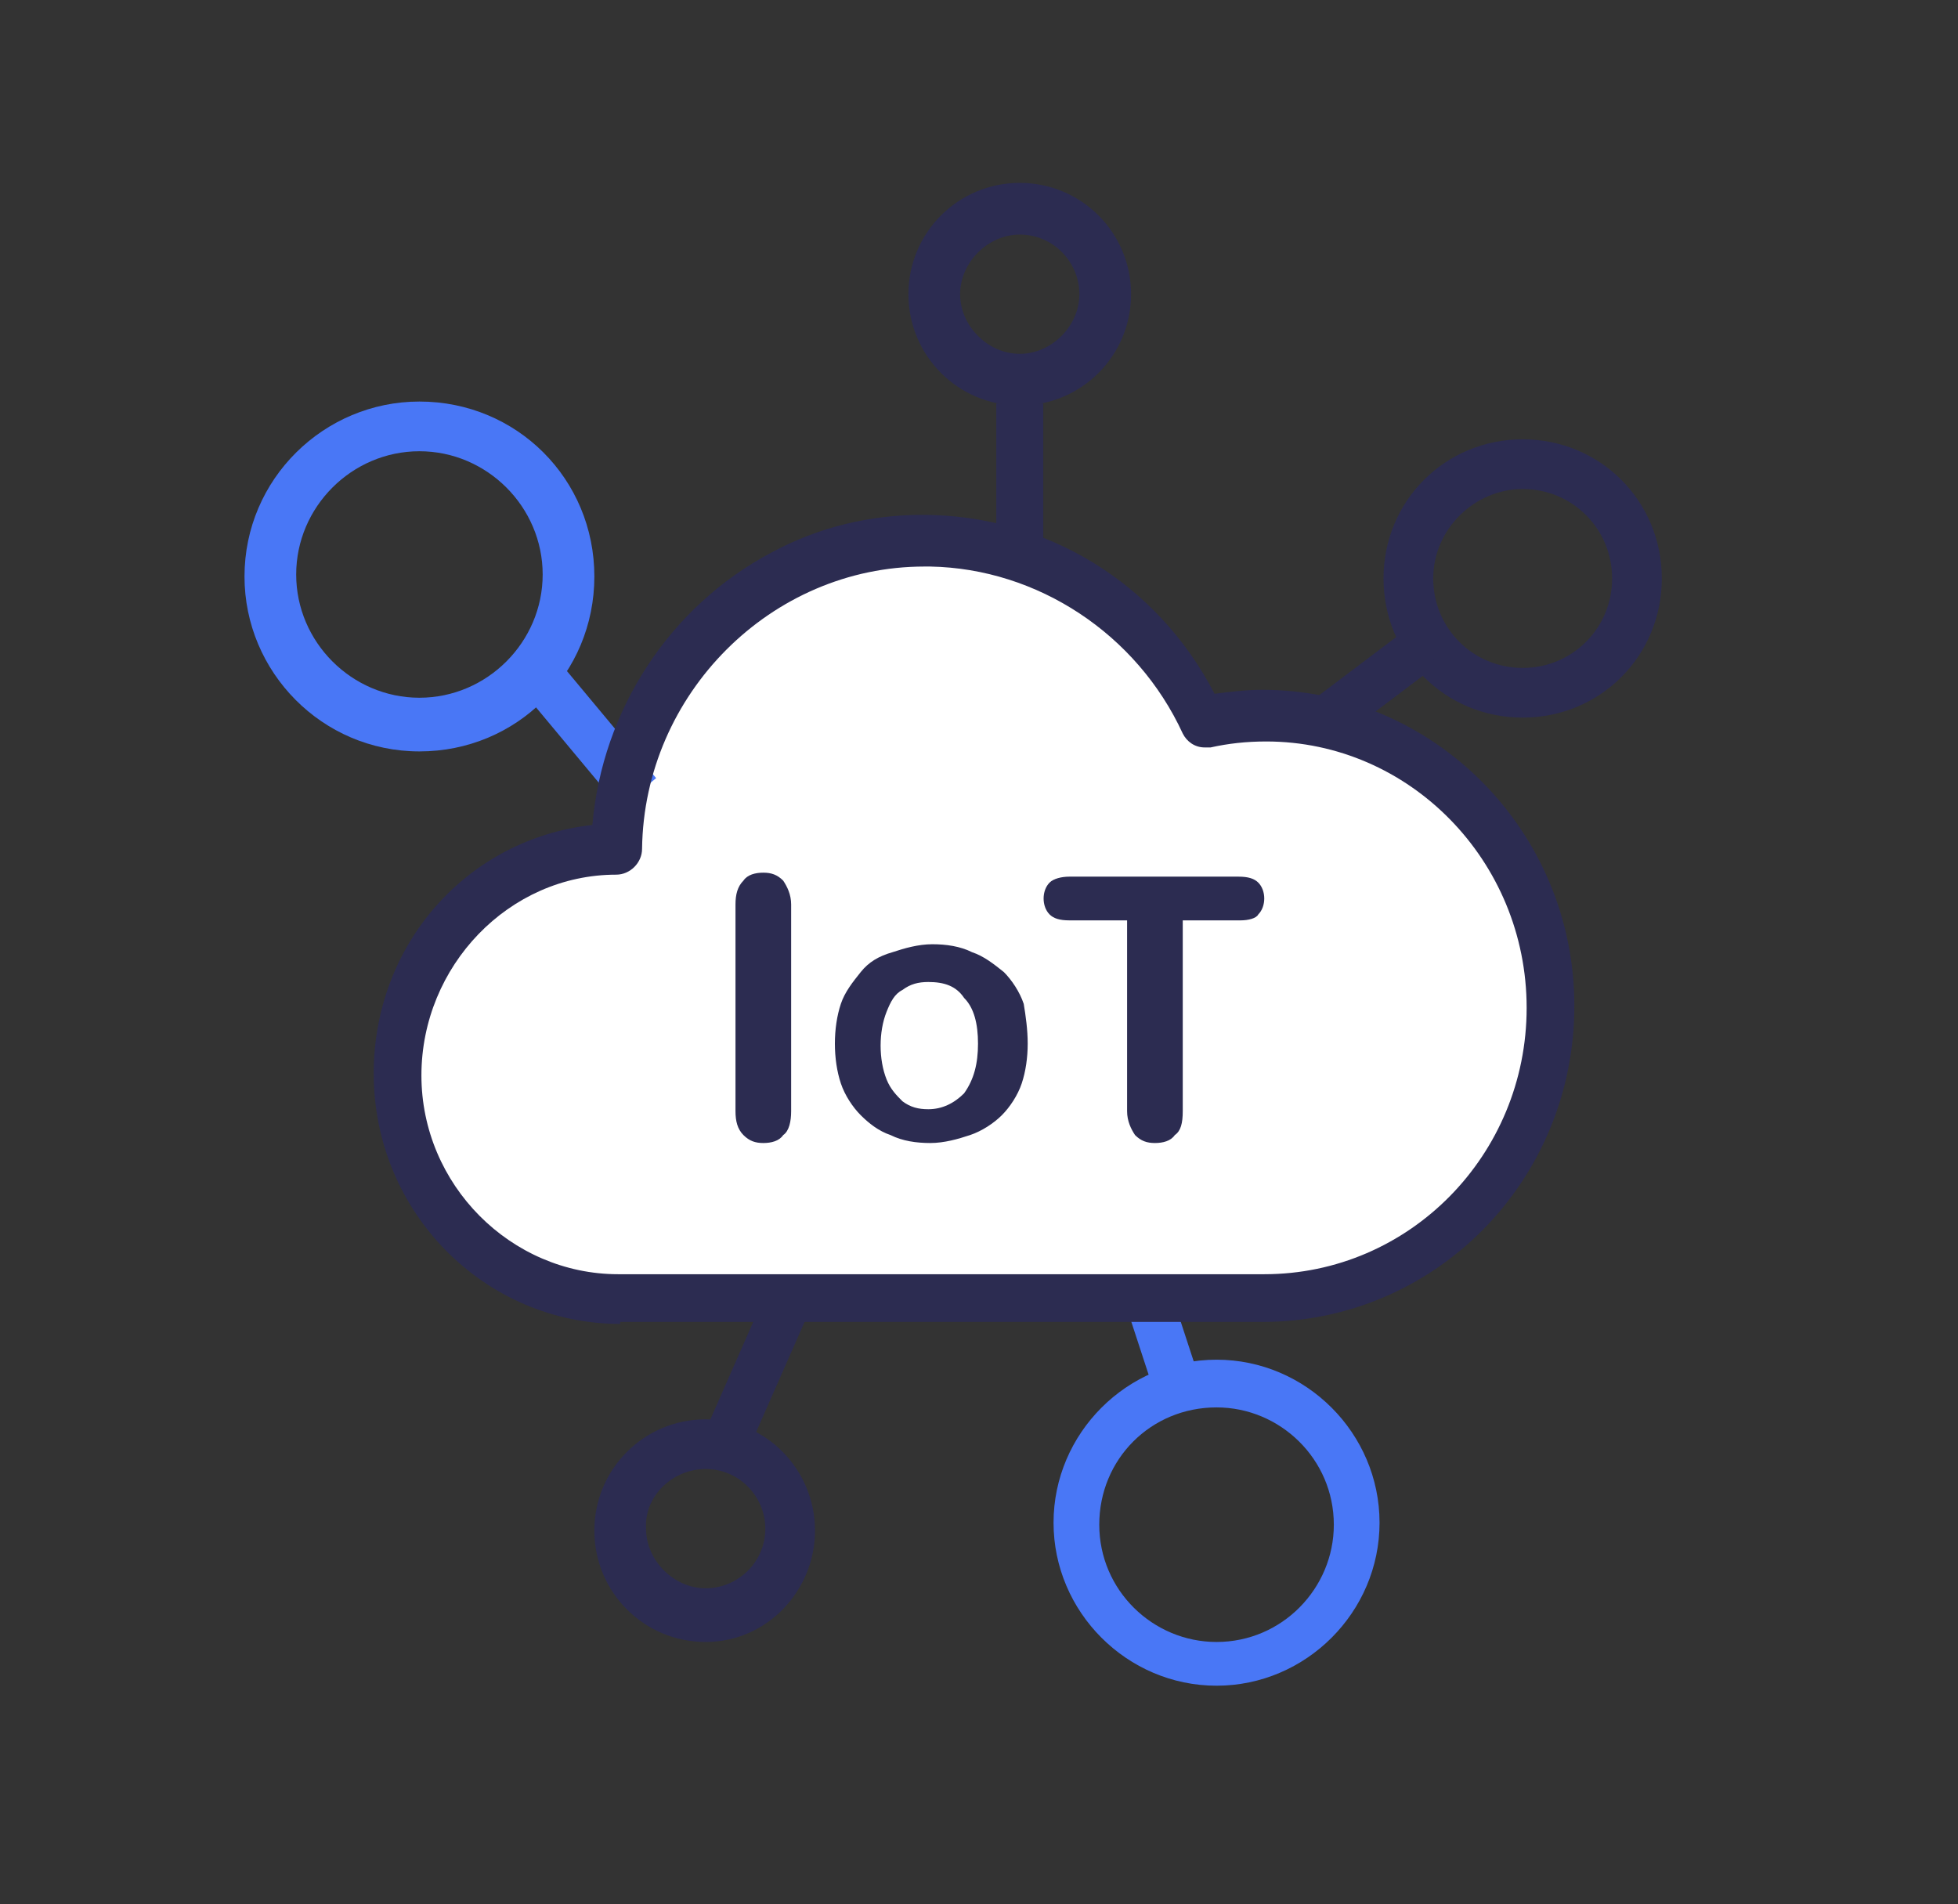 <svg xmlns="http://www.w3.org/2000/svg" xml:space="preserve" id="Layer_1" x="0" y="0" style="enable-background:new 0 0 98.5 95.8" version="1.1" viewBox="0 0 98.5 95.8"><rect x="0" y="0" width="98.5" height="95.8" fill="#333333" stroke="none"/><style>.st1{fill:#2c2c51}.st2{fill:#4977f6}.st3,.st4{fill:none;stroke:#4977f6;stroke-width:2.364;stroke-miterlimit:10}.st4{stroke:#2c2c51}</style><path d="M31.5 66.2c-6.5 0-11.9-5.4-11.9-12.1 0-6.2 4.5-11.3 10.6-12 .5-5.6 3.7-10.6 8.6-13.1 2.3-1.2 4.8-1.8 7.3-1.8 5.9 0 11.3 3.3 14.1 8.6.8-.1 1.5-.2 2.3-.2 8.3 0 15 6.8 15 15.3 0 8.4-6.7 15.3-15 15.3h-31z" style="fill:#fff"/><path d="M37 55.9V45.5c0-.5.1-.9.4-1.2.2-.3.6-.4 1-.4s.7.1 1 .4c.2.3.4.7.4 1.2v10.4c0 .5-.1 1-.4 1.2-.2.3-.6.4-1 .4s-.7-.1-1-.4c-.3-.3-.4-.7-.4-1.2zM51.7 52.5c0 .7-.1 1.4-.3 2-.2.6-.6 1.2-1 1.6-.4.4-1 .8-1.6 1-.6.2-1.3.4-2 .4s-1.4-.1-2-.4c-.6-.2-1.1-.6-1.5-1-.4-.4-.8-1-1-1.6s-.3-1.3-.3-2 .1-1.4.3-2c.2-.6.6-1.1 1-1.6s.9-.8 1.6-1c.6-.2 1.3-.4 2-.4s1.4.1 2 .4c.6.2 1.1.6 1.6 1 .4.4.8 1 1 1.6.1.6.2 1.3.2 2zm-2.5 0c0-1-.2-1.8-.7-2.3-.4-.6-1-.8-1.8-.8-.5 0-.9.1-1.3.4-.4.2-.6.6-.8 1.1-.2.5-.3 1.1-.3 1.7 0 .6.1 1.2.3 1.7.2.5.5.8.8 1.1.4.3.8.4 1.3.4.7 0 1.3-.3 1.8-.8.5-.7.7-1.5.7-2.5zM62.4 46.3h-2.9v9.6c0 .6-.1 1-.4 1.2-.2.3-.6.4-1 .4s-.7-.1-1-.4c-.2-.3-.4-.7-.4-1.2v-9.6h-2.9c-.5 0-.8-.1-1-.3s-.3-.5-.3-.8c0-.3.1-.6.3-.8.2-.2.6-.3 1-.3h8.5c.5 0 .8.1 1 .3.2.2.3.5.3.8 0 .3-.1.6-.3.8-.1.2-.5.3-.9.3z" class="st1"/><path d="M21.1 22.7c3.4 0 6.2 2.8 6.2 6.2s-2.8 6.2-6.2 6.2-6.2-2.8-6.2-6.2 2.8-6.2 6.2-6.2m0-2.5c-4.8 0-8.8 3.9-8.8 8.8 0 4.8 3.9 8.8 8.8 8.8s8.8-3.9 8.8-8.8-3.9-8.8-8.8-8.8z" class="st2"/><path d="M76.6 24.6c2.5 0 4.5 2 4.5 4.5s-2 4.5-4.5 4.5-4.5-2-4.5-4.5 2.1-4.5 4.5-4.5m0-2.5c-3.9 0-7 3.1-7 7s3.1 7 7 7 7-3.1 7-7-3.1-7-7-7zM51.3 11.8c1.7 0 3 1.4 3 3s-1.4 3-3 3-3-1.4-3-3 1.4-3 3-3m0-2.6c-3.1 0-5.6 2.5-5.6 5.6 0 3.1 2.5 5.6 5.6 5.6s5.6-2.5 5.6-5.6c0-3.1-2.5-5.6-5.6-5.6zM35.5 73.9c1.7 0 3 1.4 3 3 0 1.7-1.4 3-3 3s-3-1.4-3-3c-.1-1.6 1.3-3 3-3m0-2.5c-3.1 0-5.6 2.5-5.6 5.6 0 3.1 2.5 5.6 5.6 5.6S41 80 41 77c0-3.1-2.5-5.6-5.5-5.6z" class="st1"/><path d="M61.2 70.8c3.2 0 5.9 2.6 5.9 5.9 0 3.2-2.6 5.9-5.9 5.9-3.2 0-5.9-2.6-5.9-5.9 0-3.3 2.6-5.9 5.9-5.9m0-2.4c-4.5 0-8.2 3.7-8.2 8.2s3.7 8.2 8.2 8.2c4.5 0 8.2-3.7 8.2-8.2s-3.7-8.2-8.2-8.2z" class="st2"/><path d="m26.6 33.3 5.5 6.6" class="st3"/><path d="M51.3 20.3v7.1M71.6 32.5l-5.3 4M39.8 65.1l-3.3 7.5" class="st4"/><path d="m57.7 65.1 1.8 5.5" class="st3"/><path d="M31.2 66.6c-6.8 0-12.4-5.6-12.4-12.6 0-6.5 4.7-11.8 11-12.5.5-5.8 3.9-11 9-13.7 2.4-1.3 5-1.9 7.6-1.9 6.2 0 11.8 3.4 14.7 9 .8-.1 1.6-.2 2.4-.2 8.6 0 15.7 7.1 15.7 15.9s-7 15.9-15.7 15.9H31.2zm15.3-38.1c-7.7 0-14.1 6.4-14.2 14.2 0 .7-.6 1.3-1.3 1.3-5.4 0-9.8 4.6-9.8 10.1s4.5 10 9.9 10h32.5c7.3 0 13.2-6 13.2-13.4s-5.9-13.4-13.1-13.4c-1 0-1.9.1-2.8.3h-.3c-.5 0-.9-.3-1.1-.7-2.3-5-7.3-8.3-12.7-8.4h-.3z" class="st1"/></svg>